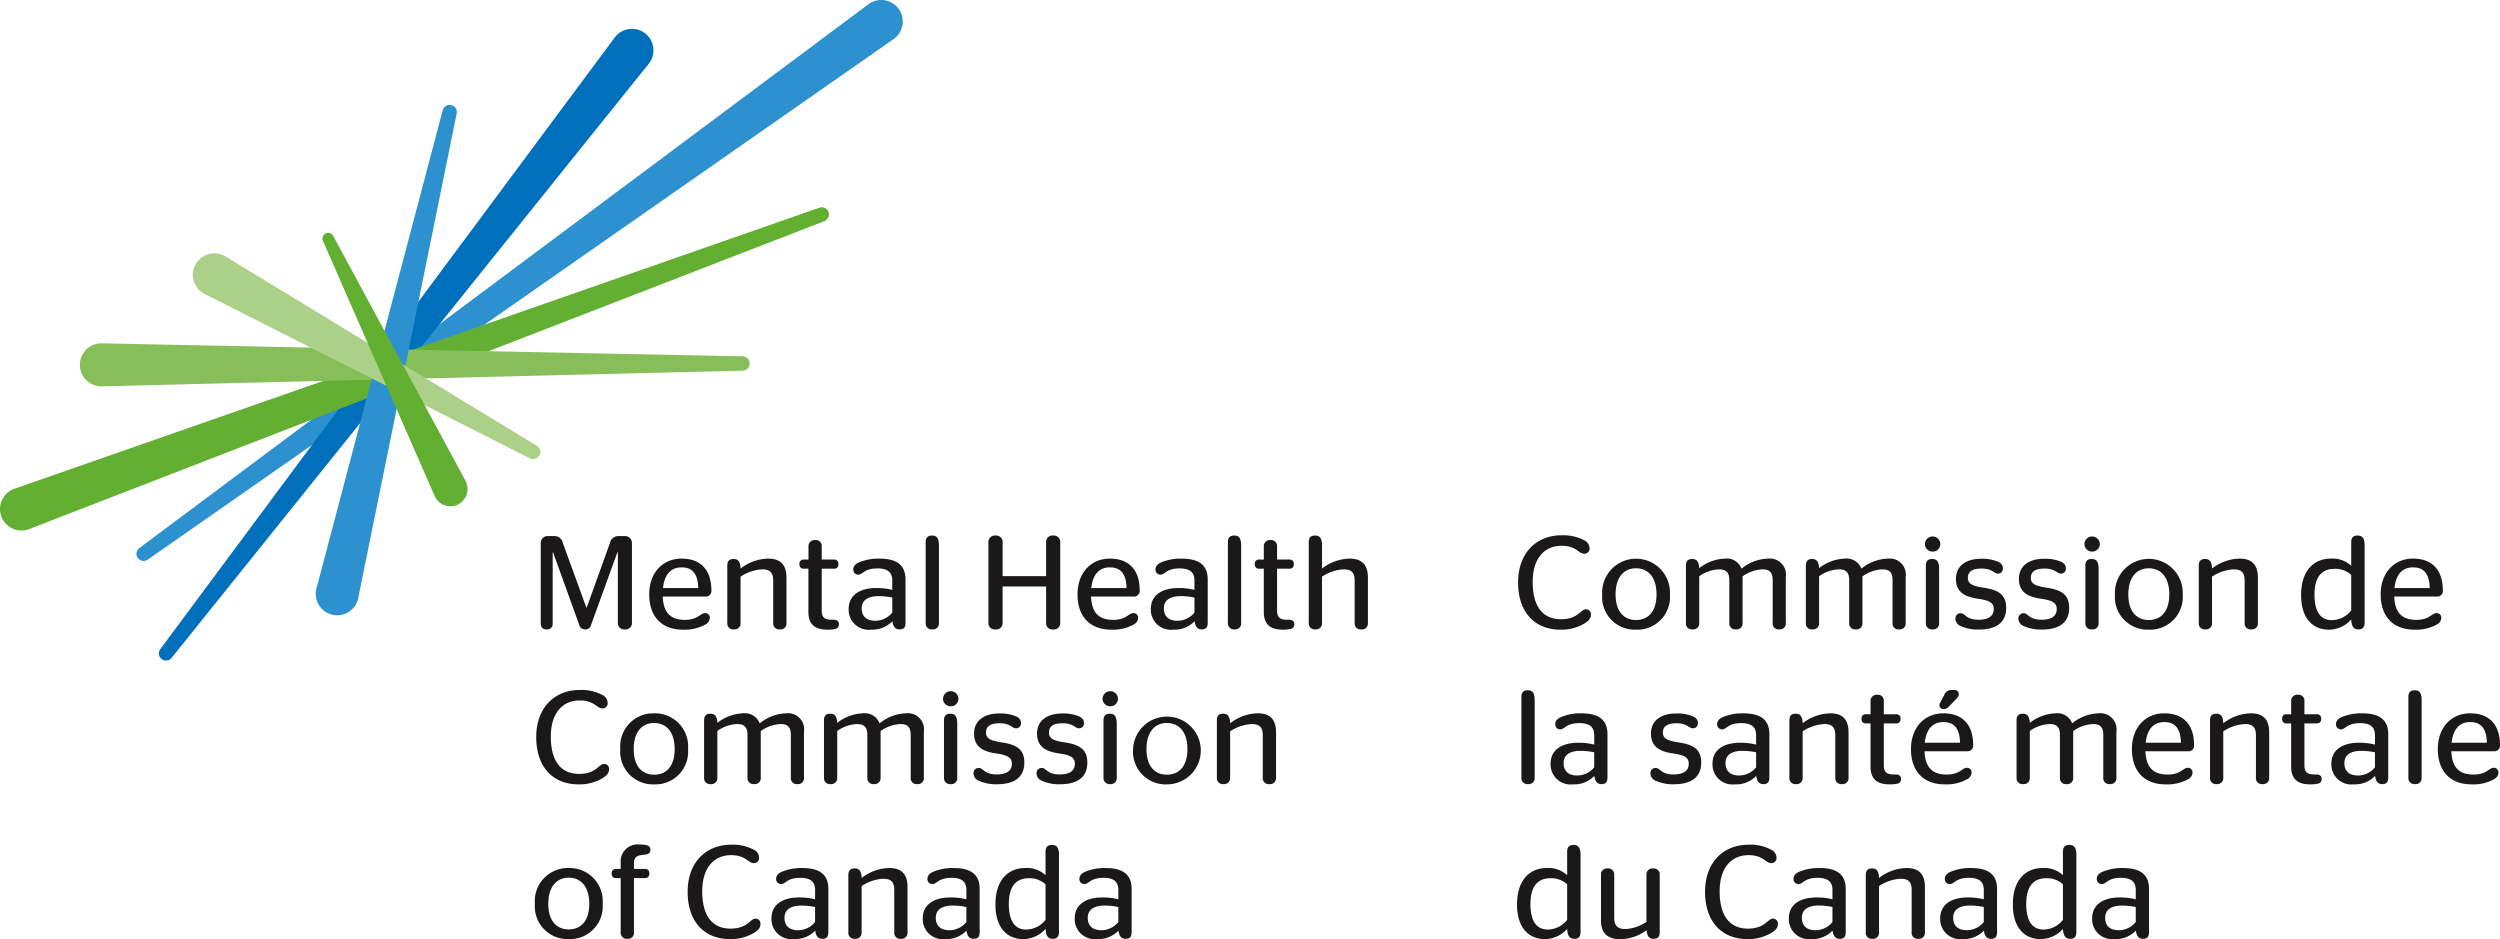 <svg xmlns="http://www.w3.org/2000/svg" width="324.675" height="121.976" viewBox="0 0 324.675 121.976">
  <g id="Group_1549" data-name="Group 1549" transform="translate(76.898 15.607)">
    <g id="Group_1544" data-name="Group 1544">
      <path id="Path_1183" data-name="Path 1183" d="M35.915-15.079a2.791,2.791,0,0,1,3.9.629,2.793,2.793,0,0,1-.63,3.9L-57.7,57.068a.929.929,0,0,1-1.3-.21.931.931,0,0,1,.21-1.3Z" fill="#2e91cf"/>
      <path id="Path_1184" data-name="Path 1184" d="M2.968-10.779a2.791,2.791,0,0,1,3.914-.5,2.79,2.79,0,0,1,.5,3.914L-54.6,69.817a.93.93,0,0,1-1.305.168.929.929,0,0,1-.167-1.305Z" fill="#0070bc"/>
      <path id="Path_1185" data-name="Path 1185" d="M-73.142,53.117a2.792,2.792,0,0,1-3.583-1.655A2.79,2.79,0,0,1-75.07,47.88L29.511,11.371a.93.93,0,1,1,.642,1.746Z" fill="#62af31"/>
      <path id="Path_1186" data-name="Path 1186" d="M-63.727,34.565a2.79,2.79,0,0,1-2.8-2.784,2.79,2.79,0,0,1,2.785-2.8l83.309,1.69a.931.931,0,0,1,0,1.861Z" fill="#86be59"/>
      <path id="Path_1187" data-name="Path 1187" d="M-30.385,62.144a2.79,2.79,0,0,1-3.352,2.082,2.79,2.79,0,0,1-2.083-3.351l.232-.856L-19.524-.833l.117-.433a.93.93,0,0,1,1.118-.695.93.93,0,0,1,.694,1.117l-.087.441L-30.215,61.273Z" fill="#2e91cf"/>
      <path id="Path_1188" data-name="Path 1188" d="M-50.413,22.526A2.791,2.791,0,0,1-51.5,18.731,2.791,2.791,0,0,1-47.7,17.646l.76.459L-7.595,42.038l.384.233a.93.93,0,0,1,.362,1.264.93.93,0,0,1-1.265.361l-.4-.2L-49.623,22.928Z" fill="#abd088"/>
      <path id="Path_1189" data-name="Path 1189" d="M-16.4,46.929a2.232,2.232,0,0,1-1.027,2.985,2.232,2.232,0,0,1-2.985-1.026l-.288-.649L-34.8,16.033l-.146-.329a.742.742,0,0,1,.342-.994.743.743,0,0,1,.995.342l.169.317L-16.729,46.3Z" fill="#62af31"/>
    </g>
    <g id="Group_1546" data-name="Group 1546">
      <g id="Group_1545" data-name="Group 1545">
        <path id="Path_1190" data-name="Path 1190" d="M-5.914,66.134a.7.7,0,0,1-.758-.757v-10.4a.9.9,0,0,1,.964-.964h.724a1.121,1.121,0,0,1,1.188.912l3.047,8.368H-.7l3.012-8.368a1.128,1.128,0,0,1,1.206-.912h.688a.9.9,0,0,1,.965.964V65.239a.831.831,0,0,1-.9.9H4.244a.823.823,0,0,1-.9-.9V56.131H3.28l-3.409,9.4a.745.745,0,0,1-.741.6H-.939a.745.745,0,0,1-.74-.6l-3.391-9.4h-.052v9.246a.7.7,0,0,1-.758.757Z" fill="#1a1818"/>
        <path id="Path_1191" data-name="Path 1191" d="M9.171,61.864c.086,2.17,1.085,3.031,2.875,3.031,1.722,0,2-.878,2.618-.878a.583.583,0,0,1,.619.637v.034a1.01,1.01,0,0,1-.568.809,5.556,5.556,0,0,1-2.91.672c-2.823,0-4.39-1.756-4.39-4.58,0-2.858,1.791-4.649,4.2-4.649,2.514,0,3.874,1.5,3.874,4.132a.727.727,0,0,1-.826.792Zm.035-1.1h4.579c-.051-1.98-.86-2.686-2.169-2.686C10.376,58.076,9.412,58.817,9.206,60.762Z" fill="#1a1818"/>
        <path id="Path_1192" data-name="Path 1192" d="M19.28,59.282v6.009a.777.777,0,0,1-.844.843H18.4a.769.769,0,0,1-.844-.843V57.852c0-.585.258-.86.792-.86h.034c.551,0,.861.293.9,1.24a6.023,6.023,0,0,1,3.581-1.292c1.274,0,2.376.5,2.376,2.462v5.889a.769.769,0,0,1-.844.843h-.034a.77.77,0,0,1-.844-.843v-5.51c0-1.153-.551-1.446-1.446-1.446A5.621,5.621,0,0,0,19.28,59.282Z" fill="#1a1818"/>
        <path id="Path_1193" data-name="Path 1193" d="M27.512,58.248a.521.521,0,0,1-.585-.568v-.034a.526.526,0,0,1,.585-.585H28.1V55.374a.791.791,0,0,1,.86-.844h.035a.765.765,0,0,1,.826.844v1.687H31.4a.527.527,0,0,1,.586.585v.034a.522.522,0,0,1-.586.568H29.819v5.424c0,.948.413,1.206,1.292,1.206h.241c.482,0,.7.224.7.585v.017a.579.579,0,0,1-.516.6,4.219,4.219,0,0,1-1,.087c-1.532,0-2.444-.637-2.444-2.307V58.248Z" fill="#1a1818"/>
        <path id="Path_1194" data-name="Path 1194" d="M39,65.067a3.6,3.6,0,0,1-2.772,1.1,2.6,2.6,0,0,1-2.91-2.669c0-1.859,1.5-2.738,3.6-2.738A8.351,8.351,0,0,1,38.98,61V59.781c0-1.1-.654-1.567-1.911-1.567-1.791,0-1.877.81-2.514.81a.64.64,0,0,1-.637-.655v-.017c0-.362.207-.689.757-.93a6.653,6.653,0,0,1,2.618-.482c2.169,0,3.408.758,3.408,2.72v5.614c0,.585-.223.86-.757.86h-.035C39.393,66.134,39.083,65.79,39,65.067Zm-.017-1.119V62a9.207,9.207,0,0,0-1.773-.189c-1.292,0-2.2.465-2.2,1.584,0,1.136.74,1.618,1.756,1.618A2.828,2.828,0,0,0,38.98,63.948Z" fill="#1a1818"/>
        <path id="Path_1195" data-name="Path 1195" d="M45.042,55.253V65.291a.769.769,0,0,1-.843.843h-.035a.777.777,0,0,1-.843-.843V54.806c0-.569.258-.861.809-.861h.034C44.75,53.945,45.042,54.289,45.042,55.253Z" fill="#1a1818"/>
        <path id="Path_1196" data-name="Path 1196" d="M53.309,65.239a.828.828,0,0,1-.913.9h-.017a.828.828,0,0,1-.913-.9V54.84a.845.845,0,0,1,.913-.9H52.4a.845.845,0,0,1,.913.9v4.373h5.647V54.84a.831.831,0,0,1,.9-.9h.034a.84.84,0,0,1,.9.9v10.4a.823.823,0,0,1-.9.9h-.034a.815.815,0,0,1-.9-.9V60.556H53.309Z" fill="#1a1818"/>
        <path id="Path_1197" data-name="Path 1197" d="M64.795,61.864c.086,2.17,1.085,3.031,2.875,3.031,1.722,0,2-.878,2.617-.878a.583.583,0,0,1,.62.637v.034a1.012,1.012,0,0,1-.568.809,5.559,5.559,0,0,1-2.91.672c-2.824,0-4.39-1.756-4.39-4.58,0-2.858,1.79-4.649,4.2-4.649,2.513,0,3.874,1.5,3.874,4.132a.728.728,0,0,1-.827.792Zm.034-1.1h4.58c-.052-1.98-.861-2.686-2.169-2.686C66,58.076,65.036,58.817,64.829,60.762Z" fill="#1a1818"/>
        <path id="Path_1198" data-name="Path 1198" d="M78.243,65.067a3.6,3.6,0,0,1-2.771,1.1,2.6,2.6,0,0,1-2.91-2.669c0-1.859,1.5-2.738,3.6-2.738A8.351,8.351,0,0,1,78.226,61V59.781c0-1.1-.654-1.567-1.911-1.567-1.79,0-1.877.81-2.514.81a.64.64,0,0,1-.637-.655v-.017c0-.362.207-.689.758-.93a6.647,6.647,0,0,1,2.617-.482c2.169,0,3.409.758,3.409,2.72v5.614c0,.585-.224.86-.758.86h-.034C78.639,66.134,78.329,65.79,78.243,65.067Zm-.017-1.119V62a9.206,9.206,0,0,0-1.773-.189c-1.291,0-2.2.465-2.2,1.584,0,1.136.74,1.618,1.756,1.618A2.828,2.828,0,0,0,78.226,63.948Z" fill="#1a1818"/>
        <path id="Path_1199" data-name="Path 1199" d="M84.289,55.253V65.291a.769.769,0,0,1-.844.843h-.034a.777.777,0,0,1-.844-.843V54.806c0-.569.258-.861.809-.861h.035C84,53.945,84.289,54.289,84.289,55.253Z" fill="#1a1818"/>
        <path id="Path_1200" data-name="Path 1200" d="M86.648,58.248a.52.52,0,0,1-.584-.568v-.034a.526.526,0,0,1,.584-.585h.586V55.374a.791.791,0,0,1,.86-.844h.036a.765.765,0,0,1,.826.844v1.687H90.54a.527.527,0,0,1,.586.585v.034a.522.522,0,0,1-.586.568H88.956v5.424c0,.948.414,1.206,1.292,1.206h.24c.482,0,.706.224.706.585v.017a.579.579,0,0,1-.516.6,4.21,4.21,0,0,1-1,.087c-1.534,0-2.446-.637-2.446-2.307V58.248Z" fill="#1a1818"/>
        <path id="Path_1201" data-name="Path 1201" d="M94.793,59.282v6.009a.777.777,0,0,1-.844.843h-.034a.77.77,0,0,1-.844-.843V54.806c0-.569.242-.861.792-.861H93.9c.6,0,.894.344.894,1.308v2.979a6.029,6.029,0,0,1,3.582-1.292c1.274,0,2.375.5,2.375,2.462v5.889a.769.769,0,0,1-.843.843h-.035a.769.769,0,0,1-.843-.843v-5.51c0-1.153-.551-1.446-1.446-1.446A5.625,5.625,0,0,0,94.793,59.282Z" fill="#1a1818"/>
        <path id="Path_1202" data-name="Path 1202" d="M-1.765,86.26c-3.288,0-5.492-2.221-5.492-6.13S-4.812,74-1.61,74a5.74,5.74,0,0,1,2.875.62,1.2,1.2,0,0,1,.758,1.051v.017a.665.665,0,0,1-.689.706c-.74,0-1.016-1.033-2.944-1.033-2.238,0-3.753,1.635-3.753,4.7,0,3.22,1.343,4.838,3.667,4.838,2.256,0,2.548-1.292,3.237-1.292a.62.62,0,0,1,.654.672v.034c0,.448-.241.758-.809,1.12A5.81,5.81,0,0,1-1.765,86.26Z" fill="#1a1818"/>
        <path id="Path_1203" data-name="Path 1203" d="M8.051,86.26a4.245,4.245,0,0,1-4.39-4.58,4.292,4.292,0,0,1,4.39-4.648,4.3,4.3,0,0,1,4.408,4.648A4.25,4.25,0,0,1,8.051,86.26Zm0-1.256c1.618,0,2.669-1.137,2.669-3.324s-1.051-3.392-2.669-3.392c-1.6,0-2.651,1.206-2.651,3.392S6.45,85,8.051,85Z" fill="#1a1818"/>
        <path id="Path_1204" data-name="Path 1204" d="M16.266,79.321v6.061a.777.777,0,0,1-.843.844h-.035a.771.771,0,0,1-.844-.844V77.944c0-.585.259-.861.793-.861h.034c.534,0,.844.293.9,1.188a5.74,5.74,0,0,1,3.34-1.239,2.041,2.041,0,0,1,2.153,1.308,5.673,5.673,0,0,1,3.46-1.308,2.083,2.083,0,0,1,2.29,2.376v5.974a.77.77,0,0,1-.844.844h-.034a.765.765,0,0,1-.826-.844V79.838c0-1.085-.465-1.412-1.361-1.412a4.8,4.8,0,0,0-2.548.913v6.043a.777.777,0,0,1-.843.844h-.035a.771.771,0,0,1-.844-.844V79.838c0-1.085-.482-1.412-1.343-1.412A4.8,4.8,0,0,0,16.266,79.321Z" fill="#1a1818"/>
        <path id="Path_1205" data-name="Path 1205" d="M31.834,79.321v6.061a.778.778,0,0,1-.844.844h-.034a.771.771,0,0,1-.844-.844V77.944c0-.585.259-.861.792-.861h.035c.533,0,.843.293.9,1.188a5.735,5.735,0,0,1,3.34-1.239,2.039,2.039,0,0,1,2.152,1.308,5.678,5.678,0,0,1,3.461-1.308,2.083,2.083,0,0,1,2.29,2.376v5.974a.771.771,0,0,1-.844.844H42.2a.765.765,0,0,1-.827-.844V79.838c0-1.085-.464-1.412-1.36-1.412a4.8,4.8,0,0,0-2.548.913v6.043a.778.778,0,0,1-.844.844h-.034a.77.77,0,0,1-.844-.844V79.838c0-1.085-.482-1.412-1.343-1.412A4.8,4.8,0,0,0,31.834,79.321Z" fill="#1a1818"/>
        <path id="Path_1206" data-name="Path 1206" d="M46.575,76.119a.981.981,0,0,1-1-.964,1,1,0,0,1,2,0A.981.981,0,0,1,46.575,76.119Zm.844,9.263a.77.77,0,0,1-.844.844h-.034a.778.778,0,0,1-.844-.844V77.944c0-.585.258-.861.809-.861h.035c.585,0,.878.345.878,1.309Z" fill="#1a1818"/>
        <path id="Path_1207" data-name="Path 1207" d="M52.6,86.243a5.319,5.319,0,0,1-2.358-.448,1.038,1.038,0,0,1-.706-.929v-.035a.663.663,0,0,1,.688-.706c.586,0,.672.844,2.308.844,1.308,0,1.98-.482,1.98-1.377,0-.776-.465-1.12-2-1.344-1.859-.258-2.909-.93-2.909-2.582,0-1.687,1.291-2.617,3.305-2.617a5.4,5.4,0,0,1,2.066.344c.517.207.723.517.723.878v.035a.628.628,0,0,1-.654.671c-.517,0-.705-.654-2.117-.654-1.223,0-1.774.413-1.774,1.205,0,.74.517,1.05,2,1.274,2.015.292,2.979.93,2.979,2.634C56.132,85.158,55.047,86.243,52.6,86.243Z" fill="#1a1818"/>
        <path id="Path_1208" data-name="Path 1208" d="M60.782,86.243a5.324,5.324,0,0,1-2.359-.448,1.04,1.04,0,0,1-.706-.929v-.035a.664.664,0,0,1,.689-.706c.585,0,.671.844,2.307.844,1.309,0,1.98-.482,1.98-1.377,0-.776-.465-1.12-2-1.344-1.86-.258-2.91-.93-2.91-2.582,0-1.687,1.291-2.617,3.306-2.617a5.4,5.4,0,0,1,2.066.344c.516.207.723.517.723.878v.035a.628.628,0,0,1-.654.671c-.517,0-.706-.654-2.118-.654-1.222,0-1.773.413-1.773,1.205,0,.74.516,1.05,2,1.274,2.014.292,2.978.93,2.978,2.634C64.311,85.158,63.227,86.243,60.782,86.243Z" fill="#1a1818"/>
        <path id="Path_1209" data-name="Path 1209" d="M67.292,76.119a.981.981,0,0,1-1-.964,1,1,0,0,1,2,0A.981.981,0,0,1,67.292,76.119Zm.843,9.263a.77.77,0,0,1-.843.844h-.035a.777.777,0,0,1-.843-.844V77.944c0-.585.258-.861.809-.861h.034c.585,0,.878.345.878,1.309Z" fill="#1a1818"/>
        <path id="Path_1210" data-name="Path 1210" d="M74.644,86.26a4.245,4.245,0,0,1-4.39-4.58,4.4,4.4,0,1,1,4.39,4.58Zm0-1.256c1.618,0,2.669-1.137,2.669-3.324s-1.051-3.392-2.669-3.392c-1.6,0-2.651,1.206-2.651,3.392S73.043,85,74.644,85Z" fill="#1a1818"/>
        <path id="Path_1211" data-name="Path 1211" d="M82.859,79.373v6.009a.778.778,0,0,1-.844.844h-.034a.771.771,0,0,1-.844-.844V77.944c0-.585.258-.861.792-.861h.034c.552,0,.862.293.9,1.24a6.023,6.023,0,0,1,3.582-1.291c1.274,0,2.376.5,2.376,2.462v5.888a.77.77,0,0,1-.844.844h-.035a.77.77,0,0,1-.843-.844v-5.51c0-1.153-.552-1.446-1.446-1.446A5.618,5.618,0,0,0,82.859,79.373Z" fill="#1a1818"/>
        <path id="Path_1212" data-name="Path 1212" d="M-3.039,106.351a4.245,4.245,0,0,1-4.39-4.58,4.293,4.293,0,0,1,4.39-4.648,4.3,4.3,0,0,1,4.408,4.648A4.25,4.25,0,0,1-3.039,106.351Zm0-1.257c1.618,0,2.669-1.136,2.669-3.323S-1.421,98.38-3.039,98.38c-1.6,0-2.651,1.205-2.651,3.391S-4.64,105.094-3.039,105.094Z" fill="#1a1818"/>
        <path id="Path_1213" data-name="Path 1213" d="M4.591,106.317H4.556a.778.778,0,0,1-.844-.844V98.432H3.127a.521.521,0,0,1-.585-.569v-.034a.526.526,0,0,1,.585-.585h.585v-.792a2.207,2.207,0,0,1,2.514-2.377,3.219,3.219,0,0,1,.844.086.573.573,0,0,1,.5.6v.017c0,.345-.206.551-.671.6-.93.1-1.464.172-1.464,1.136v.724H6.829a.532.532,0,0,1,.6.585v.034a.528.528,0,0,1-.6.569H5.434v7.041A.77.77,0,0,1,4.591,106.317Z" fill="#1a1818"/>
        <path id="Path_1214" data-name="Path 1214" d="M17.9,106.351c-3.289,0-5.493-2.221-5.493-6.129s2.445-6.129,5.647-6.129a5.74,5.74,0,0,1,2.875.619,1.2,1.2,0,0,1,.758,1.051v.017a.665.665,0,0,1-.689.706c-.74,0-1.015-1.033-2.944-1.033-2.238,0-3.753,1.636-3.753,4.7,0,3.219,1.343,4.838,3.667,4.838,2.256,0,2.549-1.291,3.237-1.291a.619.619,0,0,1,.654.671v.035c0,.447-.241.757-.809,1.119A5.809,5.809,0,0,1,17.9,106.351Z" fill="#1a1818"/>
        <path id="Path_1215" data-name="Path 1215" d="M28.974,105.249a3.6,3.6,0,0,1-2.771,1.1,2.6,2.6,0,0,1-2.91-2.669c0-1.859,1.5-2.737,3.6-2.737a8.4,8.4,0,0,1,2.066.241V99.964c0-1.1-.654-1.567-1.911-1.567-1.79,0-1.877.81-2.514.81a.64.64,0,0,1-.637-.655v-.017c0-.362.207-.689.758-.93a6.629,6.629,0,0,1,2.617-.482c2.169,0,3.409.758,3.409,2.721v5.612c0,.585-.224.861-.758.861h-.034C29.37,106.317,29.06,105.973,28.974,105.249Zm-.017-1.119v-1.946A9.207,9.207,0,0,0,27.184,102c-1.291,0-2.2.465-2.2,1.584,0,1.137.74,1.619,1.756,1.619A2.825,2.825,0,0,0,28.957,104.13Z" fill="#1a1818"/>
        <path id="Path_1216" data-name="Path 1216" d="M35,99.465v6.008a.777.777,0,0,1-.843.844h-.034a.77.77,0,0,1-.844-.844V98.036c0-.586.258-.861.792-.861h.034c.551,0,.861.292.9,1.239a6.026,6.026,0,0,1,3.582-1.291c1.274,0,2.376.5,2.376,2.462v5.888a.771.771,0,0,1-.844.844h-.035a.77.77,0,0,1-.843-.844V99.964c0-1.154-.551-1.446-1.446-1.446A5.625,5.625,0,0,0,35,99.465Z" fill="#1a1818"/>
        <path id="Path_1217" data-name="Path 1217" d="M48.623,105.249a3.6,3.6,0,0,1-2.772,1.1,2.6,2.6,0,0,1-2.909-2.669c0-1.859,1.5-2.737,3.6-2.737a8.4,8.4,0,0,1,2.066.241V99.964c0-1.1-.654-1.567-1.911-1.567-1.79,0-1.877.81-2.514.81a.64.64,0,0,1-.637-.655v-.017c0-.362.207-.689.758-.93a6.629,6.629,0,0,1,2.617-.482c2.169,0,3.409.758,3.409,2.721v5.612c0,.585-.224.861-.758.861h-.034C49.019,106.317,48.709,105.973,48.623,105.249Zm-.017-1.119v-1.946A9.207,9.207,0,0,0,46.833,102c-1.291,0-2.2.465-2.2,1.584,0,1.137.74,1.619,1.756,1.619A2.825,2.825,0,0,0,48.606,104.13Z" fill="#1a1818"/>
        <path id="Path_1218" data-name="Path 1218" d="M60.626,105.456c0,.585-.259.861-.792.861H59.8c-.585,0-.878-.413-.912-1.292a3.89,3.89,0,0,1-2.927,1.326c-1.929,0-3.581-1.326-3.581-4.477,0-3.528,1.963-4.751,3.839-4.751a3.568,3.568,0,0,1,2.669.93V94.988c0-.568.258-.861.809-.861h.034c.6,0,.9.344.9,1.309Zm-6.508-3.667c0,2.5.981,3.323,2.255,3.323a3.243,3.243,0,0,0,2.514-1.257V99.241a3.028,3.028,0,0,0-2.187-.792C55.426,98.449,54.118,99.1,54.118,101.789Z" fill="#1a1818"/>
        <path id="Path_1219" data-name="Path 1219" d="M68.359,105.249a3.6,3.6,0,0,1-2.772,1.1,2.6,2.6,0,0,1-2.91-2.669c0-1.859,1.5-2.737,3.6-2.737a8.4,8.4,0,0,1,2.066.241V99.964c0-1.1-.654-1.567-1.911-1.567-1.79,0-1.876.81-2.513.81a.64.64,0,0,1-.637-.655v-.017c0-.362.206-.689.757-.93a6.629,6.629,0,0,1,2.617-.482c2.17,0,3.409.758,3.409,2.721v5.612c0,.585-.224.861-.758.861h-.034C68.755,106.317,68.445,105.973,68.359,105.249Zm-.018-1.119v-1.946A9.2,9.2,0,0,0,66.568,102c-1.291,0-2.2.465-2.2,1.584,0,1.137.74,1.619,1.756,1.619A2.824,2.824,0,0,0,68.341,104.13Z" fill="#1a1818"/>
      </g>
    </g>
    <g id="Group_1548" data-name="Group 1548">
      <g id="Group_1547" data-name="Group 1547">
        <path id="Path_1220" data-name="Path 1220" d="M125.751,66.169c-3.289,0-5.493-2.221-5.493-6.129s2.445-6.129,5.647-6.129a5.745,5.745,0,0,1,2.876.619,1.2,1.2,0,0,1,.758,1.051V55.6a.665.665,0,0,1-.69.705c-.74,0-1.016-1.032-2.944-1.032-2.238,0-3.753,1.635-3.753,4.7,0,3.22,1.343,4.839,3.667,4.839,2.256,0,2.548-1.291,3.238-1.291a.619.619,0,0,1,.654.671v.035c0,.447-.242.757-.81,1.118A5.8,5.8,0,0,1,125.751,66.169Z" fill="#1a1818"/>
        <path id="Path_1221" data-name="Path 1221" d="M135.567,66.169a4.245,4.245,0,0,1-4.391-4.58,4.406,4.406,0,1,1,8.8,0A4.25,4.25,0,0,1,135.567,66.169Zm0-1.257c1.618,0,2.668-1.136,2.668-3.323s-1.05-3.392-2.668-3.392c-1.6,0-2.651,1.205-2.651,3.392S133.966,64.912,135.567,64.912Z" fill="#1a1818"/>
        <path id="Path_1222" data-name="Path 1222" d="M143.782,59.23v6.061a.777.777,0,0,1-.844.843H142.9a.769.769,0,0,1-.844-.843V57.852c0-.585.258-.86.792-.86h.034c.534,0,.844.293.9,1.188a5.728,5.728,0,0,1,3.339-1.24,2.038,2.038,0,0,1,2.152,1.308,5.677,5.677,0,0,1,3.462-1.308,2.084,2.084,0,0,1,2.289,2.376v5.975a.769.769,0,0,1-.843.843h-.035a.765.765,0,0,1-.827-.843V59.746c0-1.084-.464-1.411-1.36-1.411a4.8,4.8,0,0,0-2.548.913v6.043a.777.777,0,0,1-.844.843h-.034a.769.769,0,0,1-.844-.843V59.746c0-1.084-.482-1.411-1.342-1.411A4.787,4.787,0,0,0,143.782,59.23Z" fill="#1a1818"/>
        <path id="Path_1223" data-name="Path 1223" d="M159.349,59.23v6.061a.777.777,0,0,1-.844.843h-.034a.77.77,0,0,1-.844-.843V57.852c0-.585.258-.86.792-.86h.036c.532,0,.842.293.894,1.188a5.734,5.734,0,0,1,3.341-1.24,2.041,2.041,0,0,1,2.152,1.308,5.671,5.671,0,0,1,3.46-1.308,2.083,2.083,0,0,1,2.29,2.376v5.975a.769.769,0,0,1-.844.843h-.034a.764.764,0,0,1-.826-.843V59.746c0-1.084-.466-1.411-1.36-1.411a4.789,4.789,0,0,0-2.548.913v6.043a.777.777,0,0,1-.844.843H164.1a.769.769,0,0,1-.843-.843V59.746c0-1.084-.482-1.411-1.343-1.411A4.79,4.79,0,0,0,159.349,59.23Z" fill="#1a1818"/>
        <path id="Path_1224" data-name="Path 1224" d="M174.092,56.028a.982.982,0,0,1-1-.964,1,1,0,0,1,2,0A.981.981,0,0,1,174.092,56.028Zm.842,9.263a.769.769,0,0,1-.842.843h-.036a.777.777,0,0,1-.844-.843V57.852c0-.585.26-.86.81-.86h.034c.586,0,.878.344.878,1.308Z" fill="#1a1818"/>
        <path id="Path_1225" data-name="Path 1225" d="M180.117,66.151a5.335,5.335,0,0,1-2.358-.447,1.038,1.038,0,0,1-.706-.93V64.74a.663.663,0,0,1,.688-.706c.586,0,.672.844,2.308.844,1.308,0,1.98-.482,1.98-1.378,0-.774-.466-1.119-2-1.342-1.86-.259-2.91-.93-2.91-2.584,0-1.687,1.292-2.616,3.306-2.616a5.38,5.38,0,0,1,2.066.344c.516.206.724.516.724.878v.034a.628.628,0,0,1-.654.672c-.518,0-.706-.654-2.118-.654-1.224,0-1.774.412-1.774,1.205,0,.74.516,1.05,2,1.274,2.014.293,2.978.93,2.978,2.635C183.647,65.067,182.563,66.151,180.117,66.151Z" fill="#1a1818"/>
        <path id="Path_1226" data-name="Path 1226" d="M188.3,66.151a5.338,5.338,0,0,1-2.36-.447,1.038,1.038,0,0,1-.706-.93V64.74a.664.664,0,0,1,.69-.706c.584,0,.67.844,2.306.844,1.308,0,1.98-.482,1.98-1.378,0-.774-.465-1.119-2-1.342-1.86-.259-2.91-.93-2.91-2.584,0-1.687,1.29-2.616,3.306-2.616a5.382,5.382,0,0,1,2.065.344c.516.206.723.516.723.878v.034a.629.629,0,0,1-.655.672c-.516,0-.705-.654-2.117-.654-1.222,0-1.774.412-1.774,1.205,0,.74.518,1.05,2,1.274,2.014.293,2.979.93,2.979,2.635C191.827,65.067,190.741,66.151,188.3,66.151Z" fill="#1a1818"/>
        <path id="Path_1227" data-name="Path 1227" d="M194.808,56.028a.982.982,0,0,1-1-.964,1,1,0,0,1,2,0A.981.981,0,0,1,194.808,56.028Zm.842,9.263a.769.769,0,0,1-.842.843h-.036a.777.777,0,0,1-.843-.843V57.852c0-.585.259-.86.809-.86h.034c.586,0,.878.344.878,1.308Z" fill="#1a1818"/>
        <path id="Path_1228" data-name="Path 1228" d="M202.159,66.169a4.244,4.244,0,0,1-4.389-4.58,4.405,4.405,0,1,1,8.8,0A4.249,4.249,0,0,1,202.159,66.169Zm0-1.257c1.618,0,2.668-1.136,2.668-3.323s-1.05-3.392-2.668-3.392c-1.6,0-2.651,1.205-2.651,3.392S200.558,64.912,202.159,64.912Z" fill="#1a1818"/>
        <path id="Path_1229" data-name="Path 1229" d="M210.374,59.282v6.009a.777.777,0,0,1-.844.843H209.5a.77.77,0,0,1-.844-.843V57.852c0-.585.258-.86.792-.86h.035c.551,0,.861.293.895,1.24a6.026,6.026,0,0,1,3.581-1.292c1.274,0,2.376.5,2.376,2.462v5.889a.769.769,0,0,1-.844.843h-.034a.769.769,0,0,1-.844-.843v-5.51c0-1.153-.55-1.446-1.446-1.446A5.622,5.622,0,0,0,210.374,59.282Z" fill="#1a1818"/>
        <path id="Path_1230" data-name="Path 1230" d="M230.194,65.274c0,.585-.258.86-.792.86h-.035c-.585,0-.878-.413-.912-1.291a3.891,3.891,0,0,1-2.926,1.326c-1.93,0-3.582-1.326-3.582-4.477,0-3.53,1.962-4.752,3.84-4.752a3.57,3.57,0,0,1,2.668.93V54.806c0-.569.258-.861.81-.861h.034c.6,0,.9.344.9,1.308Zm-6.509-3.668c0,2.5.982,3.323,2.256,3.323a3.237,3.237,0,0,0,2.514-1.257V59.058a3.019,3.019,0,0,0-2.186-.792C224.995,58.266,223.685,58.92,223.685,61.606Z" fill="#1a1818"/>
        <path id="Path_1231" data-name="Path 1231" d="M234.035,61.864c.086,2.17,1.086,3.031,2.876,3.031,1.722,0,2-.878,2.618-.878a.583.583,0,0,1,.619.637v.034a1.012,1.012,0,0,1-.568.809,5.555,5.555,0,0,1-2.909.672c-2.824,0-4.391-1.756-4.391-4.58,0-2.858,1.791-4.649,4.2-4.649,2.514,0,3.874,1.5,3.874,4.132a.727.727,0,0,1-.826.792Zm.036-1.1h4.58c-.052-1.98-.862-2.686-2.17-2.686C235.241,58.076,234.277,58.817,234.071,60.762Z" fill="#1a1818"/>
        <path id="Path_1232" data-name="Path 1232" d="M122.41,75.345V85.382a.77.77,0,0,1-.843.844h-.035a.778.778,0,0,1-.844-.844V74.9c0-.568.259-.861.81-.861h.034C122.118,74.036,122.41,74.381,122.41,75.345Z" fill="#1a1818"/>
        <path id="Path_1233" data-name="Path 1233" d="M130.16,85.158a3.6,3.6,0,0,1-2.773,1.1,2.6,2.6,0,0,1-2.91-2.668c0-1.86,1.5-2.738,3.6-2.738a8.452,8.452,0,0,1,2.066.24V79.872c0-1.1-.654-1.566-1.911-1.566-1.79,0-1.876.809-2.514.809a.638.638,0,0,1-.636-.654v-.017c0-.362.206-.689.758-.93a6.624,6.624,0,0,1,2.616-.482c2.169,0,3.409.757,3.409,2.72v5.613c0,.585-.224.861-.758.861h-.034C130.556,86.226,130.246,85.881,130.16,85.158Zm-.018-1.119V82.094a9.124,9.124,0,0,0-1.773-.19c-1.292,0-2.2.465-2.2,1.584,0,1.136.74,1.619,1.756,1.619A2.827,2.827,0,0,0,130.142,84.039Z" fill="#1a1818"/>
        <path id="Path_1234" data-name="Path 1234" d="M140.51,86.243a5.318,5.318,0,0,1-2.359-.448,1.038,1.038,0,0,1-.706-.929v-.035a.664.664,0,0,1,.689-.706c.584,0,.671.844,2.306.844,1.308,0,1.98-.482,1.98-1.377,0-.776-.464-1.12-2-1.344-1.86-.258-2.91-.93-2.91-2.582,0-1.687,1.291-2.617,3.306-2.617a5.407,5.407,0,0,1,2.066.344c.516.207.722.517.722.878v.035a.628.628,0,0,1-.654.671c-.516,0-.706-.654-2.118-.654-1.222,0-1.773.413-1.773,1.205,0,.74.517,1.05,2,1.274,2.014.292,2.98.93,2.98,2.634C144.04,85.158,142.954,86.243,140.51,86.243Z" fill="#1a1818"/>
        <path id="Path_1235" data-name="Path 1235" d="M151.186,85.158a3.6,3.6,0,0,1-2.773,1.1,2.6,2.6,0,0,1-2.91-2.668c0-1.86,1.5-2.738,3.6-2.738a8.443,8.443,0,0,1,2.065.24V79.872c0-1.1-.653-1.566-1.911-1.566-1.79,0-1.876.809-2.514.809a.638.638,0,0,1-.636-.654v-.017c0-.362.206-.689.758-.93a6.628,6.628,0,0,1,2.616-.482c2.17,0,3.409.757,3.409,2.72v5.613c0,.585-.224.861-.758.861H152.1C151.582,86.226,151.272,85.881,151.186,85.158Zm-.018-1.119V82.094a9.116,9.116,0,0,0-1.773-.19c-1.292,0-2.2.465-2.2,1.584,0,1.136.74,1.619,1.756,1.619A2.824,2.824,0,0,0,151.168,84.039Z" fill="#1a1818"/>
        <path id="Path_1236" data-name="Path 1236" d="M157.213,79.373v6.009a.778.778,0,0,1-.843.844h-.035a.77.77,0,0,1-.843-.844V77.944c0-.585.258-.861.791-.861h.036c.55,0,.86.293.894,1.24a6.028,6.028,0,0,1,3.582-1.291c1.274,0,2.376.5,2.376,2.462v5.888a.77.77,0,0,1-.844.844h-.034a.77.77,0,0,1-.844-.844v-5.51c0-1.153-.55-1.446-1.446-1.446A5.625,5.625,0,0,0,157.213,79.373Z" fill="#1a1818"/>
        <path id="Path_1237" data-name="Path 1237" d="M165.446,78.34a.522.522,0,0,1-.585-.568v-.034a.527.527,0,0,1,.585-.586h.585V75.465a.791.791,0,0,1,.86-.844h.036a.765.765,0,0,1,.826.844v1.687h1.584a.527.527,0,0,1,.586.586v.034a.522.522,0,0,1-.586.568h-1.584v5.424c0,.946.414,1.205,1.292,1.205h.24c.482,0,.706.224.706.585v.018a.579.579,0,0,1-.516.6,4.216,4.216,0,0,1-1,.086c-1.534,0-2.446-.637-2.446-2.307V78.34Z" fill="#1a1818"/>
        <path id="Path_1238" data-name="Path 1238" d="M173.04,81.956c.086,2.169,1.084,3.03,2.876,3.03,1.72,0,2-.878,2.616-.878a.583.583,0,0,1,.62.637v.035a1.015,1.015,0,0,1-.568.809,5.562,5.562,0,0,1-2.91.671c-2.824,0-4.39-1.756-4.39-4.58,0-2.858,1.79-4.648,4.2-4.648,2.514,0,3.874,1.5,3.874,4.132a.727.727,0,0,1-.826.792Zm.034-1.1h4.58c-.052-1.98-.86-2.686-2.17-2.686C174.244,78.168,173.28,78.908,173.074,80.854Zm2.514-6.181a1,1,0,0,1,.964-.672h.362c.55,0,.792.586.362,1.034l-1.034,1.084a.974.974,0,0,1-.706.362H175.5a.519.519,0,0,1-.43-.826Z" fill="#1a1818"/>
        <path id="Path_1239" data-name="Path 1239" d="M186.714,79.321v6.061a.778.778,0,0,1-.844.844h-.034a.77.77,0,0,1-.844-.844V77.944c0-.585.258-.861.792-.861h.034c.534,0,.844.293.9,1.188a5.734,5.734,0,0,1,3.339-1.239,2.038,2.038,0,0,1,2.152,1.308,5.677,5.677,0,0,1,3.462-1.308,2.083,2.083,0,0,1,2.289,2.376v5.974a.77.77,0,0,1-.843.844h-.034a.766.766,0,0,1-.828-.844V79.838c0-1.085-.464-1.412-1.36-1.412a4.8,4.8,0,0,0-2.548.913v6.043a.778.778,0,0,1-.844.844h-.034a.77.77,0,0,1-.844-.844V79.838c0-1.085-.482-1.412-1.342-1.412A4.8,4.8,0,0,0,186.714,79.321Z" fill="#1a1818"/>
        <path id="Path_1240" data-name="Path 1240" d="M201.729,81.956c.086,2.169,1.086,3.03,2.876,3.03,1.722,0,2-.878,2.617-.878a.583.583,0,0,1,.62.637v.035a1.015,1.015,0,0,1-.568.809,5.558,5.558,0,0,1-2.909.671c-2.824,0-4.392-1.756-4.392-4.58,0-2.858,1.792-4.648,4.2-4.648,2.513,0,3.873,1.5,3.873,4.132a.727.727,0,0,1-.826.792Zm.036-1.1h4.579c-.052-1.98-.861-2.686-2.169-2.686C202.935,78.168,201.971,78.908,201.765,80.854Z" fill="#1a1818"/>
        <path id="Path_1241" data-name="Path 1241" d="M211.839,79.373v6.009a.778.778,0,0,1-.844.844h-.034a.77.77,0,0,1-.844-.844V77.944c0-.585.258-.861.792-.861h.034c.552,0,.862.293.9,1.24a6.023,6.023,0,0,1,3.582-1.291c1.273,0,2.375.5,2.375,2.462v5.888a.771.771,0,0,1-.844.844h-.034a.77.77,0,0,1-.843-.844v-5.51c0-1.153-.552-1.446-1.446-1.446A5.618,5.618,0,0,0,211.839,79.373Z" fill="#1a1818"/>
        <path id="Path_1242" data-name="Path 1242" d="M220.071,78.34a.522.522,0,0,1-.585-.568v-.034a.527.527,0,0,1,.585-.586h.585V75.465a.792.792,0,0,1,.861-.844h.034a.765.765,0,0,1,.826.844v1.687h1.584a.527.527,0,0,1,.586.586v.034a.521.521,0,0,1-.586.568h-1.584v5.424c0,.946.414,1.205,1.292,1.205h.242c.482,0,.706.224.706.585v.018a.579.579,0,0,1-.518.6,4.206,4.206,0,0,1-1,.086c-1.532,0-2.445-.637-2.445-2.307V78.34Z" fill="#1a1818"/>
        <path id="Path_1243" data-name="Path 1243" d="M231.556,85.158a3.6,3.6,0,0,1-2.772,1.1,2.6,2.6,0,0,1-2.91-2.668c0-1.86,1.5-2.738,3.6-2.738a8.446,8.446,0,0,1,2.066.24V79.872c0-1.1-.654-1.566-1.91-1.566-1.792,0-1.878.809-2.514.809a.64.64,0,0,1-.638-.654v-.017c0-.362.208-.689.758-.93a6.631,6.631,0,0,1,2.618-.482c2.168,0,3.408.757,3.408,2.72v5.613c0,.585-.224.861-.757.861h-.035C231.952,86.226,231.642,85.881,231.556,85.158Zm-.018-1.119V82.094a9.1,9.1,0,0,0-1.772-.19c-1.292,0-2.2.465-2.2,1.584,0,1.136.74,1.619,1.756,1.619A2.823,2.823,0,0,0,231.538,84.039Z" fill="#1a1818"/>
        <path id="Path_1244" data-name="Path 1244" d="M237.6,75.345V85.382a.77.77,0,0,1-.843.844h-.035a.778.778,0,0,1-.844-.844V74.9c0-.568.259-.861.81-.861h.034C237.308,74.036,237.6,74.381,237.6,75.345Z" fill="#1a1818"/>
        <path id="Path_1245" data-name="Path 1245" d="M241.458,81.956c.086,2.169,1.086,3.03,2.876,3.03,1.721,0,2-.878,2.617-.878a.583.583,0,0,1,.62.637v.035a1.015,1.015,0,0,1-.568.809,5.562,5.562,0,0,1-2.91.671c-2.823,0-4.391-1.756-4.391-4.58,0-2.858,1.791-4.648,4.2-4.648,2.513,0,3.873,1.5,3.873,4.132a.727.727,0,0,1-.826.792Zm.035-1.1h4.58c-.052-1.98-.862-2.686-2.169-2.686C242.664,78.168,241.7,78.908,241.493,80.854Z" fill="#1a1818"/>
        <path id="Path_1246" data-name="Path 1246" d="M128.367,105.456c0,.585-.258.861-.792.861h-.034c-.586,0-.878-.413-.912-1.292a3.888,3.888,0,0,1-2.927,1.326c-1.928,0-3.582-1.326-3.582-4.477,0-3.528,1.963-4.751,3.839-4.751a3.571,3.571,0,0,1,2.67.93V94.988c0-.568.258-.861.808-.861h.036c.6,0,.894.344.894,1.309Zm-6.507-3.667c0,2.5.981,3.323,2.255,3.323a3.243,3.243,0,0,0,2.514-1.257V99.241a3.031,3.031,0,0,0-2.187-.792C123.168,98.449,121.86,99.1,121.86,101.789Z" fill="#1a1818"/>
        <path id="Path_1247" data-name="Path 1247" d="M136.943,105.2a6,6,0,0,1-3.391,1.171c-1.446,0-2.53-.586-2.53-2.411v-5.94a.778.778,0,0,1,.844-.843h.034a.778.778,0,0,1,.843.843V103.6c0,1.12.551,1.447,1.463,1.447a5.367,5.367,0,0,0,2.721-.93v-6.1a.778.778,0,0,1,.844-.843h.034a.779.779,0,0,1,.844.843v7.438c0,.585-.242.861-.792.861h-.036C137.289,106.317,137.013,105.955,136.943,105.2Z" fill="#1a1818"/>
        <path id="Path_1248" data-name="Path 1248" d="M150.033,106.351c-3.29,0-5.494-2.221-5.494-6.129s2.446-6.129,5.648-6.129a5.743,5.743,0,0,1,2.875.619,1.2,1.2,0,0,1,.758,1.051v.017a.665.665,0,0,1-.689.706c-.74,0-1.016-1.033-2.944-1.033-2.238,0-3.754,1.636-3.754,4.7,0,3.219,1.344,4.838,3.668,4.838,2.255,0,2.548-1.291,3.237-1.291a.619.619,0,0,1,.654.671v.035c0,.447-.242.757-.809,1.119A5.811,5.811,0,0,1,150.033,106.351Z" fill="#1a1818"/>
        <path id="Path_1249" data-name="Path 1249" d="M161.1,105.249a3.6,3.6,0,0,1-2.772,1.1,2.6,2.6,0,0,1-2.91-2.669c0-1.859,1.5-2.737,3.6-2.737a8.4,8.4,0,0,1,2.066.241V99.964c0-1.1-.654-1.567-1.91-1.567-1.792,0-1.878.81-2.514.81a.64.64,0,0,1-.638-.655v-.017c0-.362.208-.689.758-.93a6.631,6.631,0,0,1,2.618-.482c2.168,0,3.408.758,3.408,2.721v5.612c0,.585-.224.861-.757.861h-.035C161.5,106.317,161.191,105.973,161.1,105.249Zm-.018-1.119v-1.946a9.179,9.179,0,0,0-1.772-.189c-1.292,0-2.2.465-2.2,1.584,0,1.137.74,1.619,1.756,1.619A2.823,2.823,0,0,0,161.087,104.13Z" fill="#1a1818"/>
        <path id="Path_1250" data-name="Path 1250" d="M167.133,99.465v6.008a.778.778,0,0,1-.844.844h-.034a.771.771,0,0,1-.844-.844V98.036c0-.586.259-.861.792-.861h.035c.551,0,.861.292.895,1.239a6.023,6.023,0,0,1,3.582-1.291c1.274,0,2.376.5,2.376,2.462v5.888a.771.771,0,0,1-.844.844h-.034a.77.77,0,0,1-.844-.844V99.964c0-1.154-.552-1.446-1.446-1.446A5.618,5.618,0,0,0,167.133,99.465Z" fill="#1a1818"/>
        <path id="Path_1251" data-name="Path 1251" d="M180.755,105.249a3.6,3.6,0,0,1-2.773,1.1,2.6,2.6,0,0,1-2.91-2.669c0-1.859,1.5-2.737,3.6-2.737a8.407,8.407,0,0,1,2.066.241V99.964c0-1.1-.654-1.567-1.912-1.567-1.79,0-1.876.81-2.513.81a.64.64,0,0,1-.637-.655v-.017c0-.362.207-.689.758-.93a6.628,6.628,0,0,1,2.616-.482c2.17,0,3.41.758,3.41,2.721v5.612c0,.585-.224.861-.758.861h-.034C181.151,106.317,180.841,105.973,180.755,105.249Zm-.018-1.119v-1.946a9.218,9.218,0,0,0-1.774-.189c-1.291,0-2.2.465-2.2,1.584,0,1.137.74,1.619,1.755,1.619A2.827,2.827,0,0,0,180.737,104.13Z" fill="#1a1818"/>
        <path id="Path_1252" data-name="Path 1252" d="M192.757,105.456c0,.585-.258.861-.792.861h-.036c-.584,0-.877-.413-.912-1.292a3.886,3.886,0,0,1-2.926,1.326c-1.929,0-3.581-1.326-3.581-4.477,0-3.528,1.962-4.751,3.839-4.751a3.566,3.566,0,0,1,2.668.93V94.988c0-.568.258-.861.81-.861h.034c.6,0,.9.344.9,1.309Zm-6.509-3.667c0,2.5.982,3.323,2.256,3.323a3.24,3.24,0,0,0,2.513-1.257V99.241a3.024,3.024,0,0,0-2.186-.792C187.557,98.449,186.248,99.1,186.248,101.789Z" fill="#1a1818"/>
        <path id="Path_1253" data-name="Path 1253" d="M200.489,105.249a3.6,3.6,0,0,1-2.773,1.1,2.6,2.6,0,0,1-2.909-2.669c0-1.859,1.5-2.737,3.6-2.737a8.407,8.407,0,0,1,2.066.241V99.964c0-1.1-.654-1.567-1.912-1.567-1.79,0-1.876.81-2.514.81a.639.639,0,0,1-.636-.655v-.017c0-.362.206-.689.758-.93a6.628,6.628,0,0,1,2.616-.482c2.17,0,3.409.758,3.409,2.721v5.612c0,.585-.223.861-.757.861H201.4C200.885,106.317,200.576,105.973,200.489,105.249Zm-.017-1.119v-1.946A9.218,9.218,0,0,0,198.7,102c-1.292,0-2.2.465-2.2,1.584,0,1.137.74,1.619,1.756,1.619A2.827,2.827,0,0,0,200.472,104.13Z" fill="#1a1818"/>
      </g>
    </g>
  </g>
</svg>
